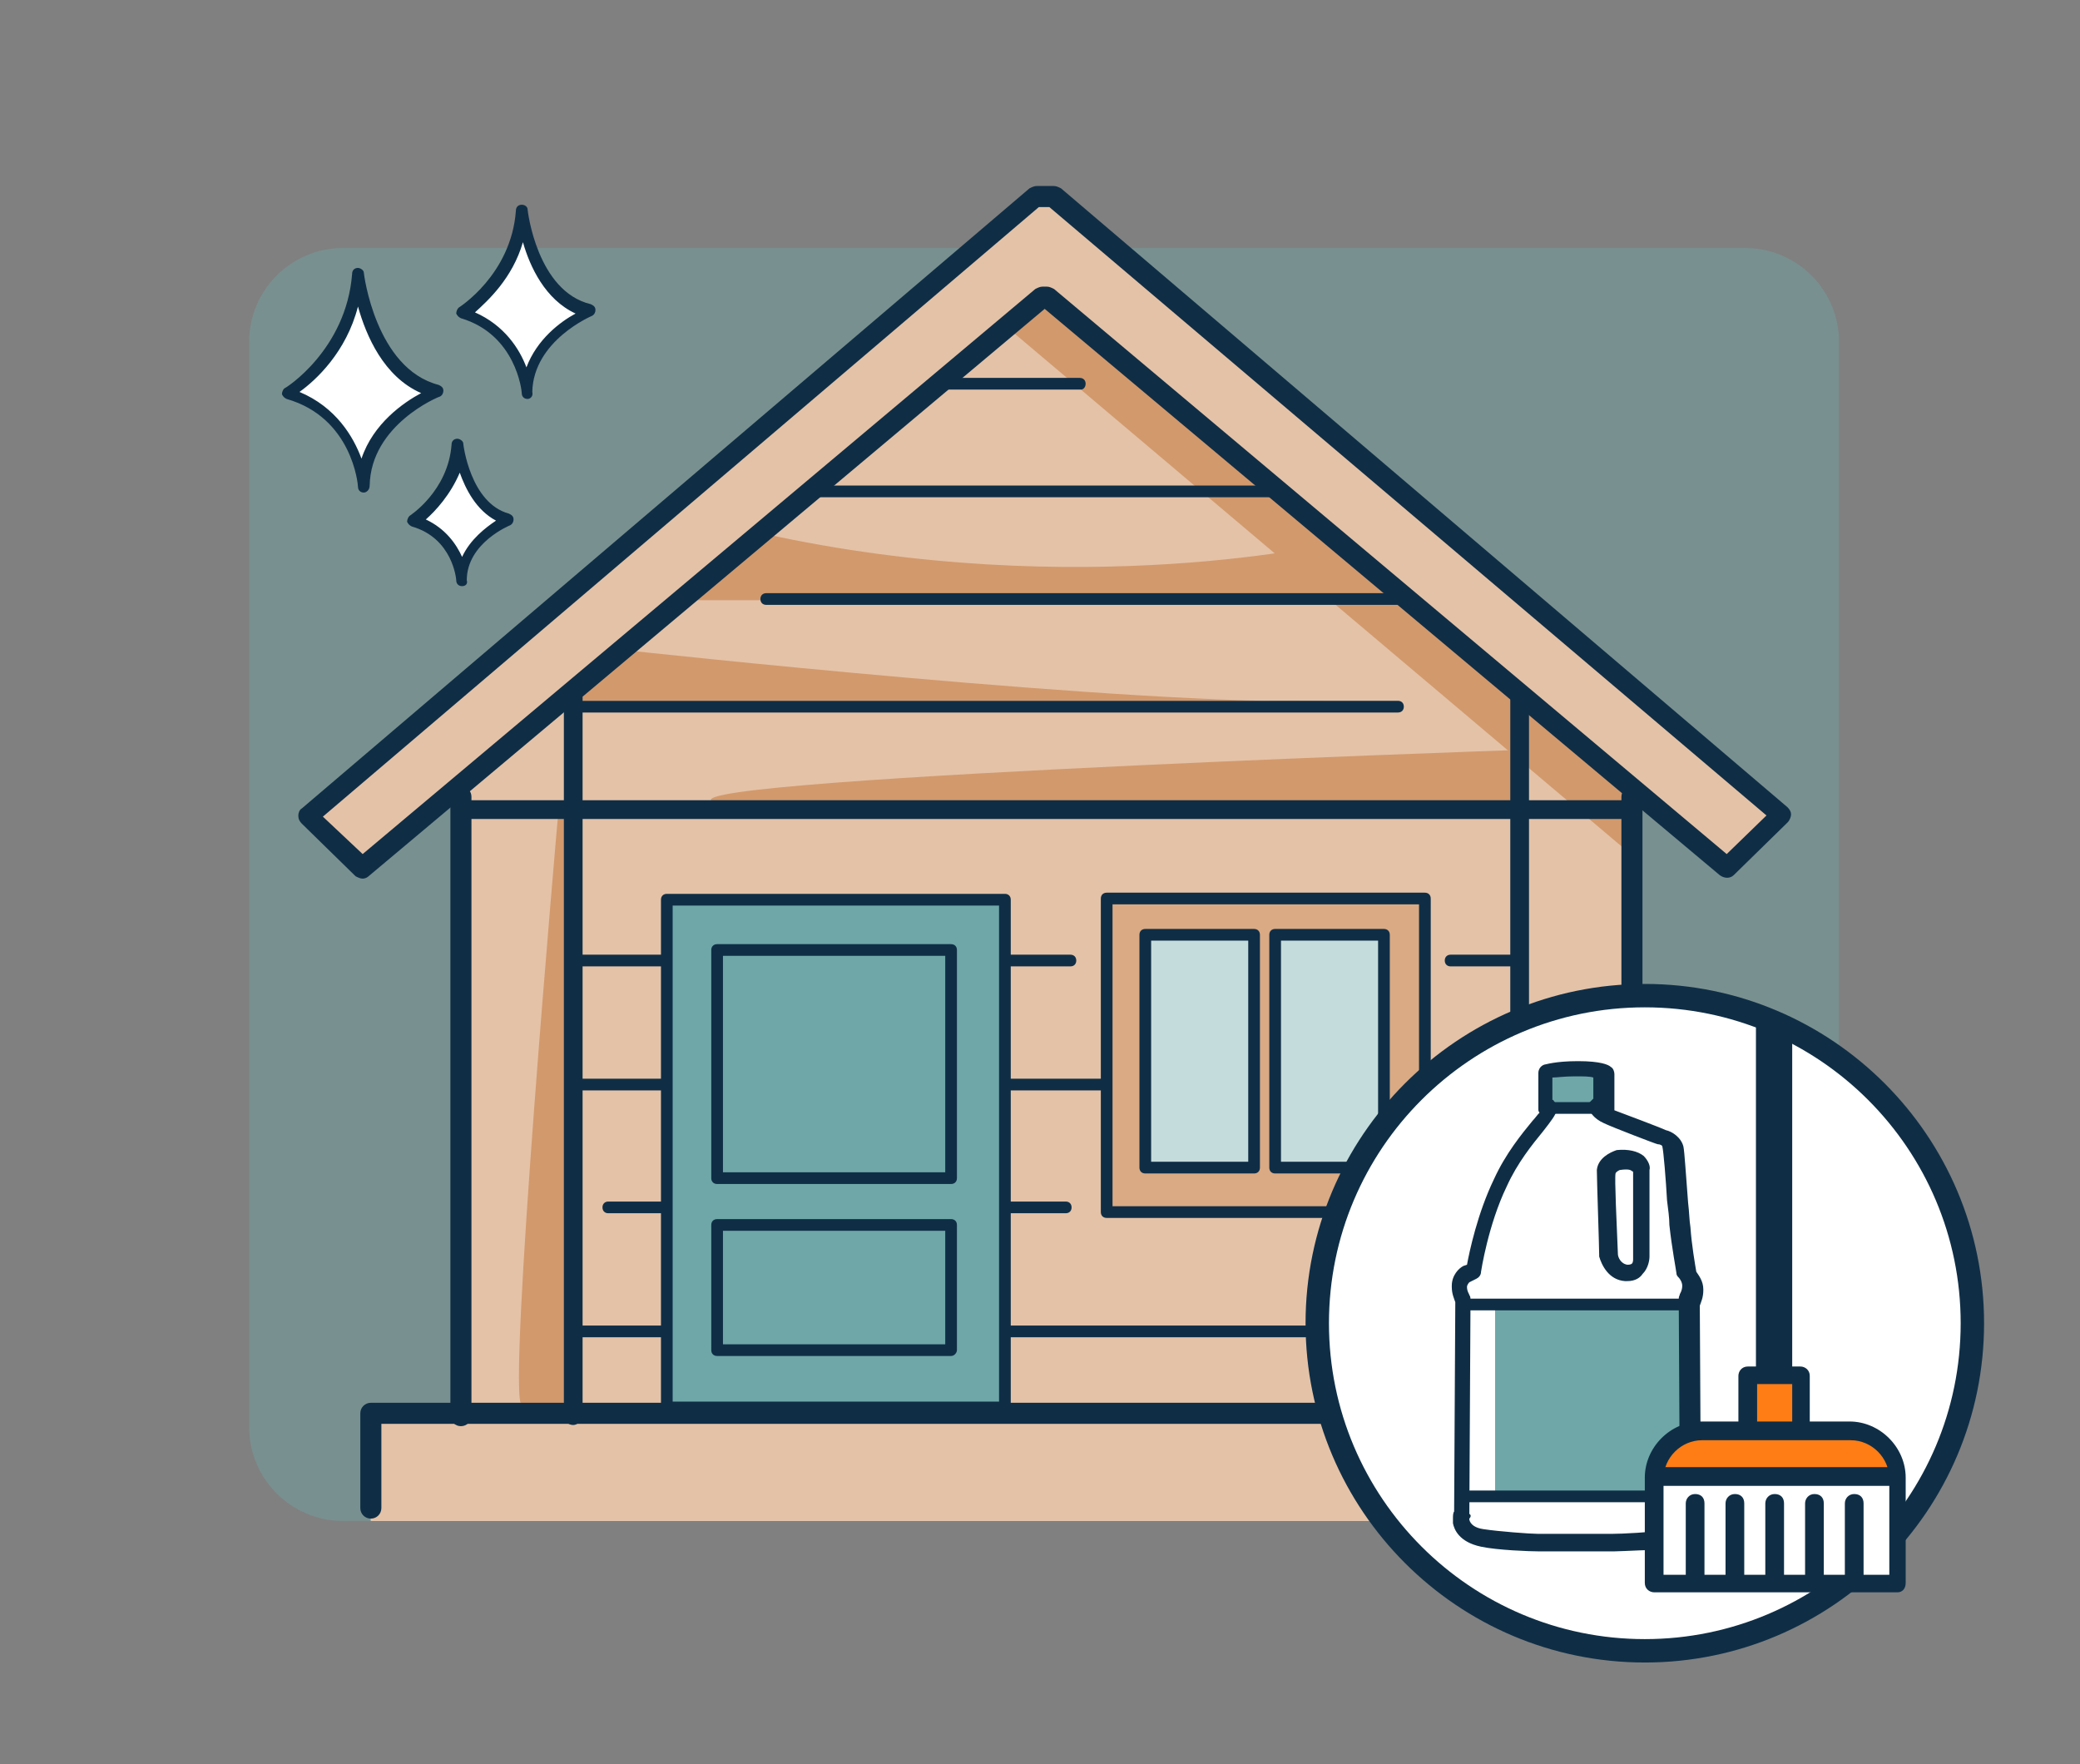 <svg xmlns="http://www.w3.org/2000/svg" xmlns:xlink="http://www.w3.org/1999/xlink" id="Layer_1" x="0px" y="0px" viewBox="0 0 177.8 150.8" style="enable-background:new 0 0 177.8 150.8;" xml:space="preserve"><rect x="0" y="0" width="177.8" height="150.8" fill="#808080" stroke="none"/><style type="text/css">	.st0{opacity:0.4;fill:#6FA7A8;}	.st1{fill:#FFFFFF;}	.st2{opacity:0.6;fill:#D2996C;}	.st3{fill:#D2996C;}	.st4{fill:#0F2E46;}	.st5{fill:#6FA7A8;}	.st6{fill:#FF7D14;}	.st7{opacity:0.5;fill:none;stroke:#000000;stroke-width:0.5;stroke-linecap:round;stroke-linejoin:round;stroke-miterlimit:10;}</style><g>	<path class="st0" d="M149.2,130H29.3c-4.4,0-8-3.6-8-8V29.2c0-4.4,3.6-8,8-8h119.9c4.4,0,8,3.6,8,8V122  C157.1,126.4,153.6,130,149.2,130z"></path>	<polygon class="st1" points="87.6,21.8 38.8,63.5 38.8,124.9 139.8,124.9 139.8,62.8  "></polygon>	<rect x="31.7" y="121" class="st1" width="115.2" height="9"></rect>	<polygon class="st1" points="89.5,25.4 147.6,74.2 152.3,69.7 90.1,16.8 88.6,16.8 26.3,69.7 31,74.2 89.1,25.4  "></polygon>	<polygon class="st2" points="147.6,74.2 152.3,69.7 90.1,16.8 88.6,16.8 26.3,69.7 31,74.2 38.8,67.6 38.8,121 31.7,121 31.7,130   146.8,130 146.8,121 139.8,121 139.8,67.6  "></polygon>	<path class="st3" d="M86,27.9l52.8,44.6c0,0,0.6-5.3-0.4-6.1c-1-0.7-47.3-39.4-47.3-39.4S89.3,25.1,86,27.9z"></path>	<path class="st3" d="M47.7,69.7c0,0-4.4,49.9-3.1,50.4c1.3,0.5,4.3,1.3,4.3-2.6s-0.5-47.7-0.5-47.7L47.7,69.7z"></path>	<path class="st3" d="M129.8,64.1c0,0-82.6,2.8-67.1,4.8s66.5,0.3,66.5,0.3L129.8,64.1z"></path>	<path class="st3" d="M53.7,55.6c0,0,43.9,4.8,59.9,4.3H47.7L53.7,55.6z"></path>	<path class="st3" d="M59.4,51.3l5.8-5.7c27.2,6,49.4,0.7,49.4,0.7c0-0.4,5.6,5,5.6,5H59.4z"></path>	<path class="st4" d="M91.5,82.6H49.7c-0.3,0-0.5-0.2-0.5-0.5s0.2-0.5,0.5-0.5h41.8c0.3,0,0.5,0.2,0.5,0.5S91.8,82.6,91.5,82.6z"></path>	<path class="st4" d="M94.3,93.2H49.7c-0.3,0-0.5-0.2-0.5-0.5s0.2-0.5,0.5-0.5h44.6c0.3,0,0.5,0.2,0.5,0.5S94.6,93.2,94.3,93.2z"></path>	<path class="st4" d="M91.1,103.7H52c-0.3,0-0.5-0.2-0.5-0.5s0.2-0.5,0.5-0.5h39.1c0.3,0,0.5,0.2,0.5,0.5S91.4,103.7,91.1,103.7z"></path>	<path class="st4" d="M129.7,82.6H124c-0.3,0-0.5-0.2-0.5-0.5s0.2-0.5,0.5-0.5h5.6c0.3,0,0.5,0.2,0.5,0.5S129.9,82.6,129.7,82.6z"></path>	<path class="st4" d="M129.7,93.2H124c-0.3,0-0.5-0.2-0.5-0.5s0.2-0.5,0.5-0.5h5.6c0.3,0,0.5,0.2,0.5,0.5S129.9,93.2,129.7,93.2z"></path>	<path class="st4" d="M129.7,103.7h-4.4c-0.3,0-0.5-0.2-0.5-0.5s0.2-0.5,0.5-0.5h4.4c0.3,0,0.5,0.2,0.5,0.5S129.9,103.7,129.7,103.7  z"></path>	<path class="st4" d="M125,114.3H49.7c-0.3,0-0.5-0.2-0.5-0.5s0.2-0.5,0.5-0.5H125c0.3,0,0.5,0.2,0.5,0.5S125.3,114.3,125,114.3z"></path>	<rect x="57" y="76.9" class="st5" width="28.9" height="43.4"></rect>	<path class="st4" d="M85.9,120.8H57c-0.3,0-0.5-0.2-0.5-0.5V76.9c0-0.3,0.2-0.5,0.5-0.5h28.9c0.3,0,0.5,0.2,0.5,0.5v43.4  C86.4,120.5,86.2,120.8,85.9,120.8z M57.5,119.8h27.9V77.4H57.5V119.8z"></path>	<path class="st4" d="M31,75.1c-0.2,0-0.4-0.1-0.6-0.2l-4.6-4.5c-0.2-0.2-0.3-0.4-0.3-0.7c0-0.2,0.1-0.5,0.3-0.6L88,16.1  c0.2-0.1,0.4-0.2,0.6-0.2h1.5c0.2,0,0.4,0.1,0.6,0.2L152.8,69c0.2,0.2,0.3,0.4,0.3,0.6c0,0.2-0.1,0.5-0.3,0.7l-4.6,4.5  c-0.3,0.3-0.8,0.3-1.2,0L89.3,26.4L31.5,74.9C31.4,75,31.2,75.1,31,75.1z M27.6,69.8L31,73l57.5-48.3c0.2-0.1,0.4-0.2,0.6-0.2h0.4  c0.2,0,0.4,0.1,0.6,0.2L147.6,73l3.4-3.3L89.7,17.7h-0.9L27.6,69.8z"></path>	<path class="st4" d="M39.4,121.9c-0.5,0-0.9-0.4-0.9-0.9V68.1c0-0.5,0.4-0.9,0.9-0.9s0.9,0.4,0.9,0.9V121  C40.3,121.5,39.9,121.9,39.4,121.9z"></path>	<path class="st4" d="M49,121.8c-0.4,0-0.8-0.3-0.8-0.8V59.6c0-0.4,0.3-0.8,0.8-0.8s0.8,0.3,0.8,0.8V121  C49.7,121.4,49.4,121.8,49,121.8z"></path>	<path class="st4" d="M139.5,121.9c-0.5,0-0.9-0.4-0.9-0.9V68.1c0-0.5,0.4-0.9,0.9-0.9s0.9,0.4,0.9,0.9V121  C140.3,121.5,139.9,121.9,139.5,121.9z"></path>	<path class="st4" d="M129.9,121.8c-0.4,0-0.8-0.3-0.8-0.8V59.6c0-0.4,0.3-0.8,0.8-0.8s0.8,0.3,0.8,0.8V121  C130.6,121.4,130.3,121.8,129.9,121.8z"></path>	<path class="st4" d="M138.8,70H40c-0.4,0-0.8-0.3-0.8-0.8s0.3-0.8,0.8-0.8h98.8c0.4,0,0.8,0.3,0.8,0.8S139.2,70,138.8,70z"></path>	<path class="st4" d="M146.7,130.4c-0.5,0-0.9-0.4-0.9-0.9v-7.8H32.6v7.2c0,0.5-0.4,0.9-0.9,0.9s-0.9-0.4-0.9-0.9v-8.1  c0-0.5,0.4-0.9,0.9-0.9h114.9c0.5,0,0.9,0.4,0.9,0.9v8.7C147.6,130,147.2,130.4,146.7,130.4z"></path>	<path class="st4" d="M119.5,60.9H49.7c-0.3,0-0.5-0.2-0.5-0.5s0.2-0.5,0.5-0.5h69.8c0.3,0,0.5,0.2,0.5,0.5S119.8,60.9,119.5,60.9z"></path>	<path class="st4" d="M119.4,51.7H65.5c-0.3,0-0.5-0.2-0.5-0.5s0.2-0.5,0.5-0.5h53.9c0.3,0,0.5,0.2,0.5,0.5S119.7,51.7,119.4,51.7z"></path>	<path class="st4" d="M108.8,42.5H69.3c-0.3,0-0.5-0.2-0.5-0.5s0.2-0.5,0.5-0.5h39.6c0.3,0,0.5,0.2,0.5,0.5S109.1,42.5,108.8,42.5z"></path>	<path class="st4" d="M92.4,33.3H80.5c-0.3,0-0.5-0.2-0.5-0.5s0.2-0.5,0.5-0.5h11.8c0.3,0,0.5,0.2,0.5,0.5S92.6,33.3,92.4,33.3z"></path>	<rect x="94.6" y="76.8" class="st2" width="27.2" height="26.9"></rect>	<path class="st4" d="M121.8,104.1H94.6c-0.3,0-0.5-0.2-0.5-0.5V76.8c0-0.3,0.2-0.5,0.5-0.5h27.2c0.3,0,0.5,0.2,0.5,0.5v26.9  C122.3,103.9,122.1,104.1,121.8,104.1z M95.1,103.1h26.2V77.3H95.1V103.1z"></path>	<rect x="97.9" y="79.9" class="st1" width="9.3" height="19.9"></rect>	<rect x="109" y="79.9" class="st1" width="9.3" height="19.9"></rect>	<rect x="97.9" y="79.9" class="st0" width="9.3" height="19.9"></rect>	<rect x="109" y="79.9" class="st0" width="9.3" height="19.9"></rect>	<path class="st4" d="M107.2,100.3h-9.3c-0.3,0-0.5-0.2-0.5-0.5V79.9c0-0.3,0.2-0.5,0.5-0.5h9.3c0.3,0,0.5,0.2,0.5,0.5v19.9  C107.7,100.1,107.5,100.3,107.2,100.3z M98.4,99.3h8.3V80.4h-8.3V99.3z"></path>	<path class="st4" d="M118.3,100.3H109c-0.3,0-0.5-0.2-0.5-0.5V79.9c0-0.3,0.2-0.5,0.5-0.5h9.3c0.3,0,0.5,0.2,0.5,0.5v19.9  C118.8,100.1,118.5,100.3,118.3,100.3z M109.5,99.3h8.3V80.4h-8.3V99.3z"></path>	<path class="st4" d="M81.3,101.2h-20c-0.3,0-0.5-0.2-0.5-0.5V81.2c0-0.3,0.2-0.5,0.5-0.5h20c0.3,0,0.5,0.2,0.5,0.5v19.5  C81.8,101,81.6,101.2,81.3,101.2z M61.8,100.2h19V81.7h-19V100.2z"></path>	<path class="st4" d="M81.3,115.9h-20c-0.3,0-0.5-0.2-0.5-0.5v-10.7c0-0.3,0.2-0.5,0.5-0.5h20c0.3,0,0.5,0.2,0.5,0.5v10.7  C81.8,115.6,81.6,115.9,81.3,115.9z M61.8,114.9h19v-9.7h-19V114.9z"></path>	<circle class="st1" cx="140.6" cy="113.1" r="28"></circle>	<rect x="149.6" y="117.7" class="st6" width="4.6" height="4.4"></rect>	<path class="st4" d="M140.6,142.1c-16,0-29-13-29-29s13-29,29-29s29,13,29,29S156.6,142.1,140.6,142.1z M140.6,86.1  c-14.9,0-27,12.1-27,27c0,14.9,12.1,27,27,27s27-12.1,27-27C167.6,98.2,155.5,86.1,140.6,86.1z"></path>	<g>		<g>			<path class="st1" d="M24.5,33.7c0,0,5.6-3.3,6-10.2c0,0,1,8.5,6.7,10c0,0-6.2,2.5-6.3,8.1C31.1,41.6,30.6,35.4,24.5,33.7z"></path>			<path class="st4" d="M31.1,42.1c-0.3,0-0.5-0.2-0.5-0.5c0-0.2-0.5-5.9-6.1-7.5c-0.2-0.1-0.3-0.2-0.4-0.4c0-0.2,0.1-0.4,0.2-0.5    c0.1,0,5.3-3.3,5.8-9.8c0-0.3,0.2-0.5,0.5-0.5c0.2,0,0.5,0.2,0.5,0.4c0,0.1,1,8.2,6.4,9.6c0.2,0.1,0.4,0.2,0.4,0.5    c0,0.2-0.1,0.4-0.3,0.5c-0.1,0-5.9,2.4-6,7.6C31.6,41.9,31.3,42.1,31.1,42.1C31.1,42.1,31.1,42.1,31.1,42.1z M25.6,33.5    c3.1,1.3,4.6,3.8,5.3,5.7c1-3,3.6-4.8,5.1-5.6c-3.2-1.4-4.7-4.9-5.4-7.4C29.6,30.1,27,32.5,25.6,33.5z"></path>		</g>		<g>			<path class="st1" d="M39.5,26.8c0,0,4.8-2.9,5.2-8.7c0,0,0.8,7.3,5.8,8.6c0,0-5.3,2.1-5.4,6.9C45.1,33.6,44.7,28.3,39.5,26.8z"></path>			<path class="st4" d="M45.1,34.1c-0.3,0-0.5-0.2-0.5-0.5c0-0.2-0.5-5-5.2-6.4c-0.2-0.1-0.3-0.2-0.4-0.4c0-0.2,0.1-0.4,0.2-0.5    c0,0,4.5-2.8,4.9-8.3c0-0.3,0.2-0.5,0.5-0.5c0.3,0,0.5,0.2,0.5,0.4c0,0.1,0.8,7,5.4,8.1c0.2,0.1,0.4,0.2,0.4,0.5    c0,0.2-0.1,0.4-0.3,0.5c0,0-5,2.1-5.1,6.5C45.6,33.9,45.3,34.1,45.1,34.1C45.1,34.1,45.1,34.1,45.1,34.1z M40.6,26.7    c2.5,1.1,3.8,3.1,4.4,4.7c0.9-2.4,2.9-3.9,4.2-4.6c-2.6-1.2-3.9-4-4.5-6.1C43.8,23.8,41.7,25.7,40.6,26.7z"></path>		</g>		<g>			<path class="st1" d="M35.3,44.5c0,0,3.6-2.1,3.9-6.5c0,0,0.6,5.4,4.3,6.4c0,0-4,1.6-4,5.2C39.5,49.6,39.2,45.6,35.3,44.5z"></path>			<path class="st4" d="M39.5,50.1c-0.3,0-0.5-0.2-0.5-0.5c0-0.1-0.3-3.6-3.8-4.6c-0.2-0.1-0.3-0.2-0.4-0.4c0-0.2,0.1-0.4,0.2-0.5    c0,0,3.3-2.1,3.6-6.1c0-0.3,0.2-0.5,0.5-0.5c0.2,0,0.5,0.2,0.5,0.4c0,0.1,0.6,5.1,3.9,6c0.2,0.1,0.4,0.2,0.4,0.5    c0,0.2-0.1,0.4-0.3,0.5c0,0-3.7,1.5-3.7,4.7C40,49.9,39.8,50.1,39.5,50.1C39.5,50.1,39.5,50.1,39.5,50.1z M36.4,44.4    c1.7,0.8,2.6,2.1,3.1,3.2c0.7-1.5,2-2.5,2.9-3.1c-1.7-0.9-2.6-2.7-3.1-4.1C38.5,42.3,37.2,43.7,36.4,44.4z"></path>		</g>	</g>	<g>		<path class="st1" d="M144.4,111c0,0,0.3-0.4,0.3-1.1c0-0.7-0.5-1.2-0.5-1.2s-0.4-2.1-0.5-4c-0.2-1.9-0.5-6.1-0.6-6.8   c-0.1-0.7-0.9-0.8-0.9-0.8s-3.9-1.5-4.5-1.7c-0.6-0.3-0.8-0.7-0.8-0.7h0.4v-3.1c0,0-0.5-0.3-2.4-0.3c-1.9,0-2.6,0.3-2.6,0.3v3.1   h0.4c-0.1,0.7-2.6,3-4.3,6.4c-1.6,3.4-2.3,7.5-2.3,7.5l-0.6,0.3c0,0-0.7,0.4-0.7,1.1c0,0.7,0.3,1.1,0.3,1.1l-0.1,18.3   c0,0-0.2,0.2-0.1,0.7c0.1,0.5,0.5,1.1,1.8,1.4c1.3,0.3,4.1,0.4,4.8,0.4s2.4,0,2.4,0h1.8c0,0,1.7,0,2.4,0s3.4-0.1,4.8-0.4   c1.3-0.3,1.7-0.9,1.8-1.4s-0.1-0.7-0.1-0.7L144.4,111z"></path>		<rect x="132.6" y="91.6" class="st5" width="4.6" height="2.8"></rect>		<rect x="127.8" y="111.5" class="st5" width="16.4" height="16.2"></rect>		<g>			<g>				<g>					<path class="st4" d="M138,132.6h-6.5c-0.7,0-3.5-0.1-4.9-0.4c-1.9-0.4-2.3-1.5-2.4-2c0-0.1,0-0.3,0-0.4c0-0.2,0-0.5,0.1-0.6      l0.1-17.9c-0.1-0.3-0.3-0.7-0.3-1.3c0,0,0,0,0-0.1c0-0.9,0.6-1.5,1-1.7l0.3-0.1c0.2-1.1,0.9-4.4,2.3-7.3c1-2.2,2.4-3.9,3.3-5      c0.2-0.2,0.4-0.5,0.6-0.7c-0.1-0.1-0.1-0.2-0.1-0.3v-3.1c0-0.3,0.2-0.6,0.5-0.7c0.1,0,0.9-0.3,2.9-0.3c1.9,0,2.6,0.3,2.8,0.5      c0.2,0.1,0.3,0.4,0.3,0.6v3.1c0,0,0,0,0,0c0.8,0.3,4,1.5,4.4,1.7c0.5,0.1,1.3,0.6,1.5,1.4c0.1,0.5,0.2,2.3,0.4,4.8      c0.1,0.8,0.1,1.5,0.2,2.1c0.1,1.5,0.4,3.2,0.5,3.8c0.2,0.3,0.6,0.8,0.6,1.5c0,0,0,0,0,0.1c0,0.6-0.2,1-0.3,1.3l0.1,17.9      c0.1,0.2,0.1,0.4,0.1,0.6c0,0.1,0,0.3,0,0.4c-0.1,0.5-0.5,1.6-2.4,2C141.5,132.4,138.7,132.6,138,132.6z M125.6,129.8      c0,0,0,0,0,0.1c0.1,0.4,0.5,0.7,1.2,0.8c1.3,0.2,4,0.4,4.6,0.4h6.5c0.6,0,3.4-0.1,4.6-0.4c0.7-0.1,1.1-0.4,1.2-0.8      c0,0,0-0.1,0-0.1c0,0,0-0.1,0-0.1c-0.1-0.1-0.1-0.2-0.1-0.4l-0.1-18.3c0,0,0,0,0,0c0-0.2,0.1-0.3,0.1-0.4c0,0,0.2-0.3,0.2-0.7      c0,0,0,0,0,0c0-0.3-0.2-0.6-0.3-0.7c-0.1-0.1-0.2-0.2-0.2-0.4c0-0.1-0.4-2.2-0.6-4.1c0-0.6-0.1-1.3-0.2-2.1      c-0.1-1.8-0.3-4.2-0.4-4.6c0-0.1-0.2-0.2-0.4-0.2c-0.1,0-4-1.5-4.6-1.8c-0.9-0.4-1.2-1-1.2-1.1c0-0.1-0.1-0.2-0.1-0.3      c0-0.1,0-0.3,0.1-0.4c0.1-0.1,0.2-0.2,0.3-0.3v-1.8c-0.3-0.1-0.8-0.1-1.6-0.1c-0.9,0-1.5,0.1-1.9,0.1V94c0.1,0,0.1,0.1,0.2,0.2      c0.1,0.1,0.2,0.3,0.2,0.5c0,0,0,0.1,0,0.1c-0.1,0.5-0.5,1-1.2,1.9c-0.9,1.1-2.2,2.7-3.1,4.7c-1.6,3.3-2.2,7.3-2.2,7.3      c0,0.3-0.2,0.5-0.4,0.6l-0.6,0.3c0,0,0,0,0,0h0c0,0-0.2,0.2-0.2,0.4c0,0,0,0,0,0c0,0.4,0.2,0.6,0.2,0.7      c0.1,0.1,0.1,0.3,0.1,0.4c0,0,0,0,0,0l-0.1,18.3C125.8,129.5,125.7,129.7,125.6,129.8C125.6,129.8,125.6,129.8,125.6,129.8z       M139.1,109.5c-0.1,0-0.1,0-0.2,0c-1.4-0.1-2-1.4-2.2-2.1c0,0,0-0.1,0-0.1c0-0.7-0.2-6.5-0.2-7.3c0.1-1,1.1-1.5,1.7-1.7      c1-0.1,1.8,0.1,2.3,0.5c0.4,0.4,0.6,0.9,0.5,1.2v7.4c0,0.3-0.1,1-0.6,1.5C140.2,109.2,139.8,109.5,139.1,109.5z M138.3,107.2      c0,0.2,0.2,0.8,0.8,0.9c0.1,0,0.3,0,0.4-0.1c0.1-0.1,0.1-0.3,0.1-0.4v-7.4c0,0,0-0.1-0.1-0.1c-0.1-0.1-0.3-0.2-1-0.1      c-0.1,0-0.4,0.2-0.4,0.3C138,100.6,138.2,104.7,138.3,107.2z"></path>					<path class="st4" d="M136.7,95.2h-3.9c-0.3,0-0.5-0.2-0.5-0.5s0.2-0.5,0.5-0.5h3.9c0.3,0,0.5,0.2,0.5,0.5S137,95.2,136.7,95.2z      "></path>					<path class="st4" d="M144.4,112h-19.2c-0.3,0-0.5-0.2-0.5-0.5s0.2-0.5,0.5-0.5h19.2c0.3,0,0.5,0.2,0.5,0.5S144.7,112,144.4,112      z"></path>					<path class="st4" d="M144.4,128.4h-19.2c-0.3,0-0.5-0.2-0.5-0.5s0.2-0.5,0.5-0.5h19.2c0.3,0,0.5,0.2,0.5,0.5      S144.7,128.4,144.4,128.4z"></path>					<path class="st7" d="M134.2,94.2"></path>					<path class="st7" d="M134.2,91.7"></path>				</g>			</g>		</g>	</g>	<path class="st1" d="M162.2,135.4h-20.8v-9c0-2.2,1.8-4.1,4.1-4.1h12.7c2.2,0,4.1,1.8,4.1,4.1V135.4z"></path>	<path class="st6" d="M162.4,126.2h-20.9v0c0-2.2,1.8-4,4-4h12.9C160.6,122.2,162.4,123.9,162.4,126.2L162.4,126.2z"></path>	<path class="st4" d="M162.2,136.1h-20.8c-0.4,0-0.8-0.3-0.8-0.8v-9c0-2.6,2.2-4.8,4.8-4.8h12.7c2.6,0,4.8,2.2,4.8,4.8v9  C162.9,135.8,162.6,136.1,162.2,136.1z M142.2,134.6h19.3v-8.2c0-1.8-1.5-3.3-3.3-3.3h-12.7c-1.8,0-3.3,1.5-3.3,3.3V134.6z"></path>	<path class="st4" d="M154,122.7c-0.4,0-0.8-0.3-0.8-0.8v-3.6h-3v3.6c0,0.4-0.3,0.8-0.8,0.8s-0.8-0.3-0.8-0.8v-4.3  c0-0.4,0.3-0.8,0.8-0.8h4.5c0.4,0,0.8,0.3,0.8,0.8v4.3C154.8,122.4,154.4,122.7,154,122.7z"></path>	<path class="st4" d="M161.9,127h-19.9c-0.4,0-0.8-0.3-0.8-0.8s0.3-0.8,0.8-0.8h19.9c0.4,0,0.8,0.3,0.8,0.8S162.3,127,161.9,127z"></path>	<path class="st4" d="M144.9,136c-0.4,0-0.8-0.3-0.8-0.8v-6.7c0-0.4,0.3-0.8,0.8-0.8s0.8,0.3,0.8,0.8v6.7  C145.7,135.7,145.4,136,144.9,136z"></path>	<path class="st4" d="M148.3,136c-0.4,0-0.8-0.3-0.8-0.8v-6.7c0-0.4,0.3-0.8,0.8-0.8s0.8,0.3,0.8,0.8v6.7  C149.1,135.7,148.7,136,148.3,136z"></path>	<path class="st4" d="M151.7,136c-0.4,0-0.8-0.3-0.8-0.8v-6.7c0-0.4,0.3-0.8,0.8-0.8s0.8,0.3,0.8,0.8v6.7  C152.5,135.7,152.1,136,151.7,136z"></path>	<path class="st4" d="M155.1,136c-0.4,0-0.8-0.3-0.8-0.8v-6.7c0-0.4,0.3-0.8,0.8-0.8s0.8,0.3,0.8,0.8v6.7  C155.9,135.7,155.5,136,155.1,136z"></path>	<path class="st4" d="M158.5,136c-0.4,0-0.8-0.3-0.8-0.8v-6.7c0-0.4,0.3-0.8,0.8-0.8s0.8,0.3,0.8,0.8v6.7  C159.3,135.7,158.9,136,158.5,136z"></path>	<rect x="150.1" y="87.8" class="st4" width="3.1" height="29.4"></rect></g></svg>